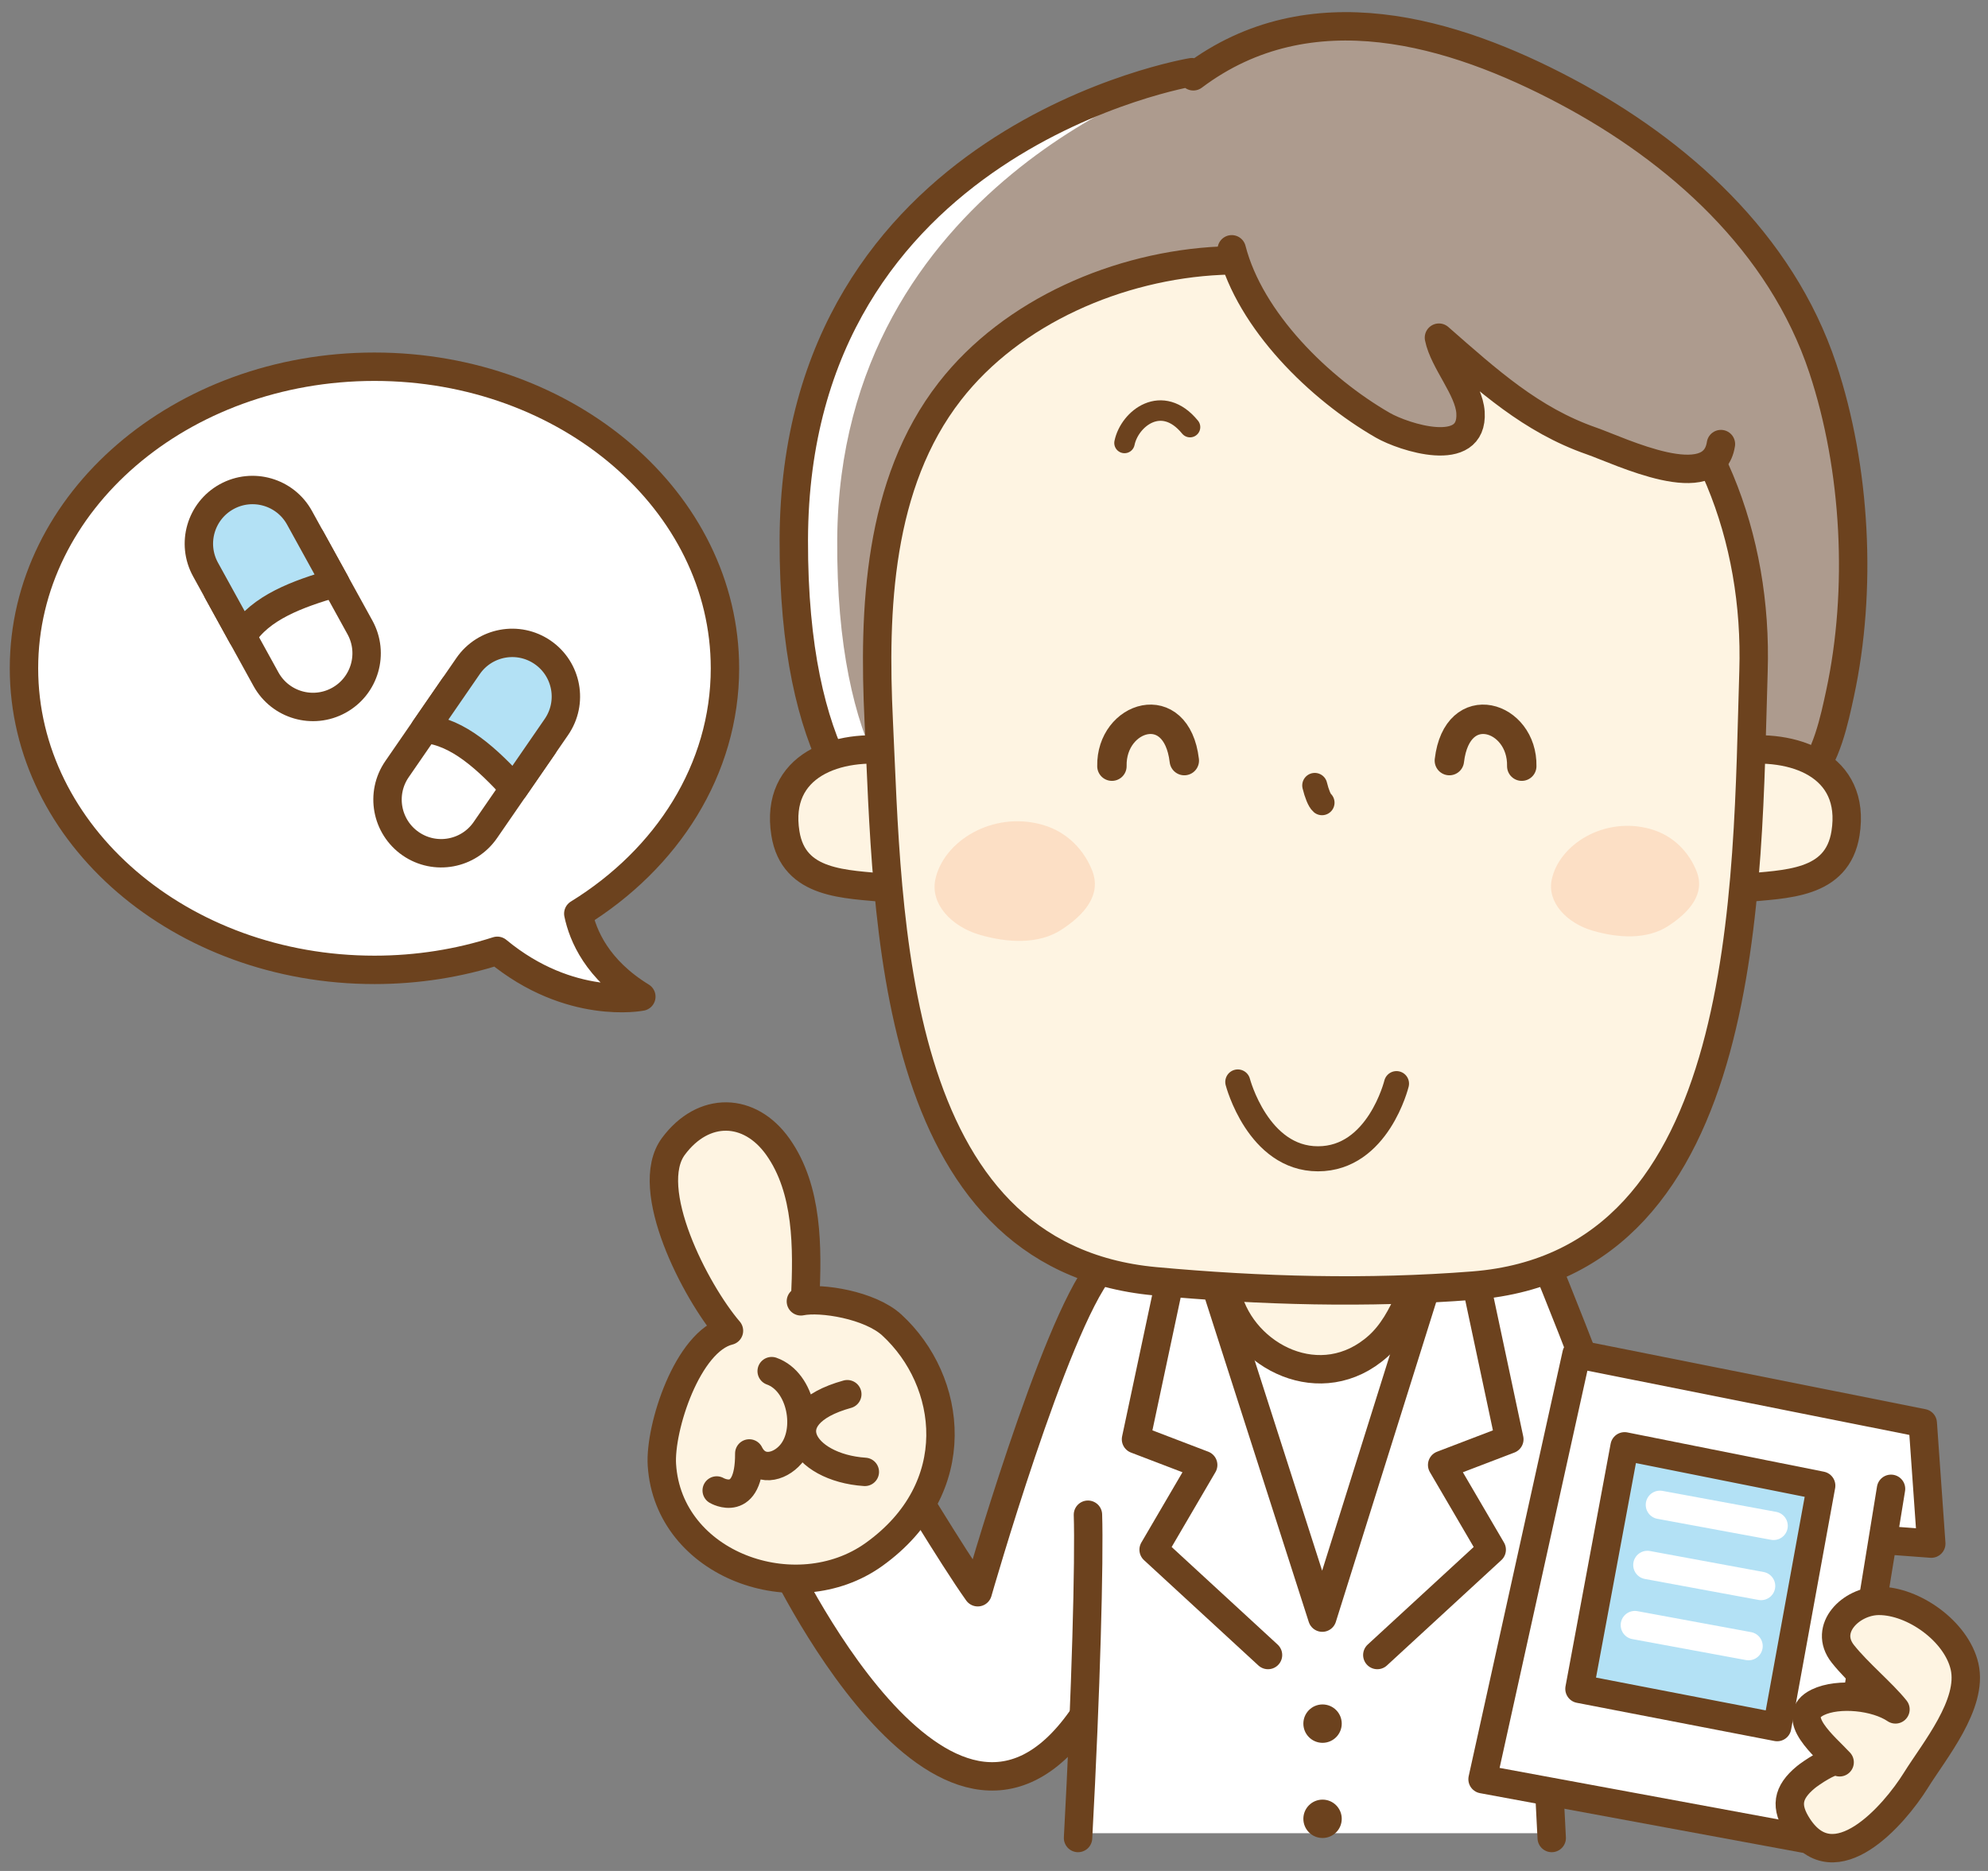 <?xml version="1.0" encoding="UTF-8"?>
<!DOCTYPE svg PUBLIC "-//W3C//DTD SVG 1.1//EN" "http://www.w3.org/Graphics/SVG/1.1/DTD/svg11.dtd">
<svg version="1.1" xmlns="http://www.w3.org/2000/svg" xmlns:xlink="http://www.w3.org/1999/xlink" x="0" y="0" width="1190" height="1120" viewBox="0, 0, 1190, 1120">
  <rect x="0" y="0" width="1190" height="1120" fill="#808080" stroke="none"/>
  <g id="Layer_1">
    <path d="M997.271,950.273 C975.271,874.273 923.271,748.273 923.271,748.273 L658.803,756.729 C630.804,791.227 585.271,950.273 585.271,950.273 C570.272,929.274 537.271,874.273 537.271,874.273 L465.271,926.273 C465.271,926.273 565.271,1142.27 647.271,1026.27 L648.693,1026.18 C647.789,1048.49 646.662,1072.53 645.312,1097.39 L928.841,1097.39 C927.22,1067.51 925.919,1038.82 924.943,1012.89 C938.032,1077.36 1101.271,1100.27 1101.271,1100.27 L1135.271,1016.27 z" fill="#FFFFFF"/>
    <path d="M923.271,751.153 C923.271,751.153 975.271,877.153 997.271,953.153 L1135.271,1019.15 L1101.271,1103.15 C1101.271,1103.15 930.271,1079.15 924.271,1011.15" fill="#FFFFFF"/>
    <path d="M923.271,751.153 C923.271,751.153 975.271,877.153 997.271,953.153 L1135.271,1019.15 L1101.271,1103.15 C1101.271,1103.15 930.271,1079.15 924.271,1011.15" fill-opacity="0" stroke="#6C421E" stroke-width="17" stroke-linecap="round" stroke-linejoin="round"/>
    <path d="M346.164,546.93 C399.316,514.179 433.955,460.602 433.955,400.059 C433.955,300.357 340.024,219.531 224.154,219.531 C108.283,219.531 14.351,300.357 14.351,400.059 C14.351,499.762 108.283,580.587 224.154,580.587 C250.025,580.587 274.797,576.547 297.68,569.178 C341.188,605.174 383.897,596.613 383.897,596.613 C357.47,580.432 348.882,560.038 346.164,546.93" fill="#FFFFFF"/>
    <path d="M346.164,546.93 C399.316,514.179 433.955,460.602 433.955,400.059 C433.955,300.357 340.024,219.531 224.154,219.531 C108.283,219.531 14.351,300.357 14.351,400.059 C14.351,499.762 108.283,580.587 224.154,580.587 C250.025,580.587 274.797,576.547 297.68,569.178 C341.188,605.174 383.897,596.613 383.897,596.613 C357.47,580.432 348.882,560.038 346.164,546.93 z" fill-opacity="0" stroke="#6C421E" stroke-width="17" stroke-linecap="round" stroke-linejoin="round"/>
    <g>
      <path d="M130.295,354.114 L159.209,406.585 C167.77,422.118 187.301,427.773 202.836,419.212 C218.372,410.65 224.024,391.118 215.463,375.583 L186.041,322.195 C168.217,323.279 140.907,336.925 130.295,354.114" fill="#FFFFFF"/>
      <path d="M130.295,354.114 L159.209,406.585 C167.77,422.118 187.301,427.773 202.836,419.212 C218.372,410.65 224.024,391.118 215.463,375.583 L186.041,322.195 C168.217,323.279 140.907,336.925 130.295,354.114 z" fill-opacity="0" stroke="#6C421E" stroke-width="17" stroke-linecap="round" stroke-linejoin="round"/>
      <path d="M200.8,348.98 L179.292,309.952 C170.732,294.417 151.201,288.765 135.665,297.325 C120.132,305.886 114.48,325.419 123.04,340.952 L145.054,380.9 C155.665,363.71 178.339,355.447 200.8,348.98" fill="#B3E1F5"/>
      <path d="M200.8,348.98 L179.292,309.952 C170.732,294.417 151.201,288.765 135.665,297.325 C120.132,305.886 114.48,325.419 123.04,340.952 L145.054,380.9 C155.665,363.71 178.339,355.447 200.8,348.98 z" fill-opacity="0" stroke="#6C421E" stroke-width="17" stroke-linecap="round" stroke-linejoin="round"/>
      <path d="M271.646,411.111 L237.644,460.437 C227.578,475.04 231.253,495.04 245.859,505.107 C260.462,515.173 280.46,511.493 290.527,496.89 L325.124,446.7 C316.185,431.241 291.765,412.915 271.646,411.111" fill="#FFFFFF"/>
      <path d="M271.646,411.111 L237.644,460.437 C227.578,475.04 231.253,495.04 245.859,505.107 C260.462,515.173 280.46,511.493 290.527,496.89 L325.124,446.7 C316.185,431.241 291.765,412.915 271.646,411.111 z" fill-opacity="0" stroke="#6C421E" stroke-width="17" stroke-linecap="round" stroke-linejoin="round"/>
      <path d="M307.768,471.88 L333.059,435.191 C343.125,420.587 339.448,400.589 324.844,390.523 C310.241,380.454 290.241,384.134 280.174,398.738 L254.29,436.292 C274.411,438.097 291.94,454.683 307.768,471.88" fill="#B3E1F5"/>
      <path d="M307.768,471.88 L333.059,435.191 C343.125,420.587 339.448,400.589 324.844,390.523 C310.241,380.454 290.241,384.134 280.174,398.738 L254.29,436.292 C274.411,438.097 291.94,454.683 307.768,471.88 z" fill-opacity="0" stroke="#6C421E" stroke-width="17" stroke-linecap="round" stroke-linejoin="round"/>
      <path d="M803.153,1088.78 C803.153,1095.13 798.01,1100.27 791.668,1100.27 C785.322,1100.27 780.18,1095.13 780.18,1088.78 C780.18,1082.44 785.322,1077.3 791.668,1077.3 C798.01,1077.3 803.153,1082.44 803.153,1088.78" fill="#6C421E"/>
    </g>
    <g>
      <path d="M803.153,1031.81 C803.153,1038.15 798.011,1043.3 791.668,1043.3 C785.322,1043.3 780.18,1038.15 780.18,1031.81 C780.18,1025.46 785.322,1020.32 791.668,1020.32 C798.011,1020.32 803.153,1025.46 803.153,1031.81" fill="#6C421E"/>
      <g>
        <path d="M647.271,1029.15 C565.271,1145.15 465.271,929.153 465.271,929.153 L537.271,877.153 C537.271,877.153 570.272,932.154 585.271,953.153 C585.271,953.153 630.804,794.107 658.803,759.609" fill="#FFFFFF"/>
        <path d="M647.271,1029.15 C565.271,1145.15 465.271,929.153 465.271,929.153 L537.271,877.153 C537.271,877.153 570.272,932.154 585.271,953.153 C585.271,953.153 630.804,794.107 658.803,759.609" fill-opacity="0" stroke="#6C421E" stroke-width="17" stroke-linecap="round" stroke-linejoin="round"/>
      </g>
    </g>
    <g>
      <g>
        <path d="M725.533,762.8 L791.513,968.352 L857.943,756.651" fill="#FFFFFF"/>
        <path d="M725.533,762.8 L791.513,968.352 L857.943,756.651" fill-opacity="0" stroke="#6C421E" stroke-width="17" stroke-linecap="round" stroke-linejoin="round"/>
      </g>
      <g>
        <path d="M884.343,771.647 L903.474,861.591 L863.259,876.966 L892.931,927.686 L824.453,990.734" fill="#FFFFFF"/>
        <path d="M884.343,771.647 L903.474,861.591 L863.259,876.966 L892.931,927.686 L824.453,990.734" fill-opacity="0" stroke="#6C421E" stroke-width="17" stroke-linecap="round" stroke-linejoin="round"/>
      </g>
      <g>
        <path d="M699.133,771.647 L680.002,861.591 L720.219,876.966 L690.547,927.686 L759.02,990.734" fill="#FFFFFF"/>
        <path d="M699.133,771.647 L680.002,861.591 L720.219,876.966 L690.547,927.686 L759.02,990.734" fill-opacity="0" stroke="#6C421E" stroke-width="17" stroke-linecap="round" stroke-linejoin="round"/>
      </g>
    </g>
    <g>
      <path d="M498.926,461.5 C484.095,432.496 472.997,388.859 473.163,323.202 C473.762,82.411 711.456,43.212 711.456,43.212 C711.456,43.212 471.31,147.68 531.31,463.68 z" fill="#FFFFFF"/>
      <path d="M709.02,45.438 C709.02,45.438 502.645,109.68 501.163,322.627 C500.709,387.626 511.647,430.828 525.87,459.542 L1082.462,463.68 C1093.802,453.037 1098.732,428.16 1101.742,413.723 C1114.542,352.425 1110.952,280.239 1091.842,220.869 C1067.802,146.162 1008.652,91.899 944.397,56.702 C879.678,21.253 776.993,-4.214 709.84,47.881" fill="#AD9B8E"/>
      <path d="M714.311,45.68 C784.334,-6.942 869.86,18.784 937.346,54.59 C1004.354,90.143 1066.021,144.954 1091.102,220.416 C1111.021,280.385 1114.771,353.301 1101.422,415.218 C1098.271,429.802 1093.131,454.93 1081.312,465.68 M713.456,43.212 C713.456,43.212 475.762,82.411 475.163,323.202 C474.998,388.859 486.096,432.496 500.926,461.5" fill-opacity="0" stroke="#6C421E" stroke-width="17" stroke-linecap="round" stroke-linejoin="round"/>
    </g>
    <g>
      <path d="M825.04,805.764 C841.7,790.814 848.2,763.823 856.461,744.273 C856.461,744.273 722.918,748.877 721.891,748.914 C722.956,748.876 734.18,773.908 734.706,775.907 C744.272,812.338 791.09,836.219 825.04,805.764" fill="#FEF4E2"/>
      <path d="M825.04,805.764 C841.7,790.814 848.2,763.823 856.461,744.273 C856.461,744.273 722.918,748.877 721.891,748.914 C722.956,748.876 734.18,773.908 734.706,775.907 C744.272,812.338 791.09,836.219 825.04,805.764 z" fill-opacity="0" stroke="#6C421E" stroke-width="17" stroke-linecap="round" stroke-linejoin="round"/>
      <g>
        <path d="M1043.161,531.663 C1068.812,529.122 1099.771,529.847 1104.711,498.831 C1111.192,458.031 1073.552,444.672 1039.062,449.581" fill="#FEF4E2"/>
        <path d="M1043.161,531.663 C1068.812,529.122 1099.771,529.847 1104.711,498.831 C1111.192,458.031 1073.552,444.672 1039.062,449.581" fill-opacity="0" stroke="#6C421E" stroke-width="17" stroke-linecap="round" stroke-linejoin="round"/>
      </g>
      <g>
        <path d="M531.672,531.663 C506.023,529.122 475.062,529.847 470.125,498.831 C463.643,458.031 501.284,444.672 535.778,449.581" fill="#FEF4E2"/>
        <path d="M531.672,531.663 C506.023,529.122 475.062,529.847 470.125,498.831 C463.643,458.031 501.284,444.672 535.778,449.581" fill-opacity="0" stroke="#6C421E" stroke-width="17" stroke-linecap="round" stroke-linejoin="round"/>
      </g>
      <path d="M962.466,201.352 C905.003,157.659 826.333,151.218 755.091,155.271 C688.072,159.081 618.068,175.998 573.749,229.58 C526.938,286.179 523.701,361.59 527.039,431.103 C532.888,552.929 534.68,751.969 692.517,766.445 C755.626,772.234 819.726,774 882.945,769.031 C1050.612,755.853 1046.652,528.482 1050.662,401.293 C1052.762,334.752 1027.752,263.056 979.238,215.797 C973.882,210.581 968.283,205.777 962.466,201.352" fill="#FEF4E2"/>
      <path d="M962.466,201.352 C905.003,157.659 826.333,151.218 755.091,155.271 C688.072,159.081 618.068,175.998 573.749,229.58 C526.938,286.179 523.701,361.59 527.039,431.103 C532.888,552.929 534.68,751.969 692.517,766.445 C755.626,772.234 819.726,774 882.945,769.031 C1050.612,755.853 1046.652,528.482 1050.662,401.293 C1052.762,334.752 1027.752,263.056 979.238,215.797 C973.882,210.581 968.283,205.777 962.466,201.352 z" fill-opacity="0" stroke="#6C421E" stroke-width="1"/>
      <path d="M928.851,526.572 C925.997,540.174 937.847,552.638 953.458,557.161 C968.605,561.559 985.915,562.62 998.671,554.276 C1011.311,546.003 1020.801,535.116 1015.641,521.781 C1011.391,510.827 1002.228,500.294 987.99,496.279 C960.392,488.5 933.269,505.478 928.851,526.572" fill="#FCDFC5"/>
      <path d="M559.88,526.501 C556.79,541.224 569.62,554.715 586.519,559.616 C602.915,564.376 621.654,565.525 635.464,556.491 C649.152,547.536 659.417,535.749 653.836,521.314 C649.238,509.453 639.316,498.054 623.901,493.705 C594.026,485.286 564.664,503.665 559.88,526.501" fill="#FCDFC5"/>
      <path d="M963.444,199.469 C935.309,177.643 900.557,162.801 859.575,157.804 C817.045,152.617 773.36,154.077 730.649,156.054 C669.756,158.87 605.811,186.365 568.543,234.294 C525.54,289.597 522.813,365.15 526.004,431.655 C531.569,547.521 530.956,752.274 691.485,766.996 C754.594,772.784 818.694,774.552 881.913,769.583 C1049.572,756.405 1045.622,529.031 1049.632,401.841 C1052.172,321.266 1022.262,245.101 963.444,199.469 z" fill-opacity="0" stroke="#6C421E" stroke-width="17" stroke-linecap="round" stroke-linejoin="round"/>
      <path d="M791.343,480.509 C789.853,479.273 788.165,474.962 787.005,470.184" fill-opacity="0" stroke="#6C421E" stroke-width="15" stroke-linecap="round" stroke-linejoin="round"/>
      <path d="M967.31,170.652 C1021.311,222.989 1035.221,262.68 1035.221,262.68 C1030.351,294.097 967.964,270.01 950.578,263.944 C914.572,251.386 888.787,227.919 859.339,202.127 C862.177,216.378 877.353,232.833 878.234,246.903 C880.027,275.512 837.933,261.582 825.769,254.582 C776.654,226.32 731.31,180.823 731.31,111.178" fill="#AD9B8E"/>
      <g>
        <path d="M737.31,149.241 C748.31,192.062 789.683,232.667 827.773,254.585 C839.933,261.582 882.027,275.512 880.234,246.903 C879.353,232.833 864.177,216.378 861.339,202.127 C890.787,227.919 916.572,251.386 952.578,263.944 C969.964,270.01 1025.261,297.253 1030.131,265.836" fill="#AD9B8E"/>
        <path d="M737.31,149.241 C748.31,192.062 789.683,232.667 827.773,254.585 C839.933,261.582 882.027,275.512 880.234,246.903 C879.353,232.833 864.177,216.378 861.339,202.127 C890.787,227.919 916.572,251.386 952.578,263.944 C969.964,270.01 1025.261,297.253 1030.131,265.836" fill-opacity="0" stroke="#6C421E" stroke-width="17" stroke-linecap="round" stroke-linejoin="round"/>
      </g>
      <path d="M712.345,255.68 C695.624,235.254 676.162,250.448 673.117,265.172" fill-opacity="0" stroke="#6C421E" stroke-width="12.258" stroke-linecap="round" stroke-linejoin="round"/>
      <path d="M928.842,1100.27 C924.038,1011.72 922.055,933.653 922.922,906.751" fill="#FFFFFF"/>
    </g>
    <path d="M928.842,1100.27 C924.038,1011.72 922.055,933.653 922.922,906.751" fill-opacity="0" stroke="#6C421E" stroke-width="17" stroke-linecap="round" stroke-linejoin="round"/>
    <path d="M651.235,906.751 C652.102,933.653 650.12,1011.72 645.313,1100.27" fill="#FFFFFF"/>
    <path d="M651.235,906.751 C652.102,933.653 650.12,1011.72 645.313,1100.27" fill-opacity="0" stroke="#6C421E" stroke-width="17" stroke-linecap="round" stroke-linejoin="round"/>
    <g>
      <path d="M708.917,455.316 C704.25,415.983 664.955,428.465 665.585,458.65 M867.578,455.316 C872.244,415.983 911.539,428.465 910.911,458.65" fill-opacity="0" stroke="#6C421E" stroke-width="17.6" stroke-linecap="round" stroke-linejoin="round"/>
      <path d="M740.935,647.686 C740.935,647.686 752.935,693.686 788.935,693.686 C824.935,693.686 835.935,648.686 835.935,648.686" fill-opacity="0" stroke="#6C421E" stroke-width="15" stroke-linecap="round" stroke-linejoin="round"/>
      <path d="M1131.952,891.246 L1097.371,1103.87 L887.45,1065.07 L943.7,810.566 L1150.952,851.923 L1156.042,924.046 L1130.332,922.133" fill="#FFFFFF"/>
    </g>
    <path d="M1131.952,891.246 L1097.371,1103.87 L887.45,1065.07 L943.7,810.566 L1150.952,851.923 L1156.042,924.046 L1130.332,922.133" fill-opacity="0" stroke="#6C421E" stroke-width="17" stroke-linecap="round" stroke-linejoin="round"/>
    <g>
      <path d="M1063.781,1033.86 L945.466,1010.99 L972.471,865.819 L1090.131,889.34 z" fill="#B3E1F5"/>
      <path d="M1063.781,1033.86 L945.466,1010.99 L972.471,865.819 L1090.131,889.34 L1063.781,1033.86 z" fill-opacity="0" stroke="#6C421E" stroke-width="17" stroke-linecap="round" stroke-linejoin="round"/>
      <g>
        <path d="M993.626,900.84 L1061.651,913.399" fill="#6C421E"/>
        <path d="M993.626,900.84 L1061.651,913.399" fill-opacity="0" stroke="#FFFFFF" stroke-width="17" stroke-linecap="round" stroke-linejoin="round"/>
      </g>
      <g>
        <path d="M986.127,936.839 L1054.151,949.398" fill="#6C421E"/>
        <path d="M986.127,936.839 L1054.151,949.398" fill-opacity="0" stroke="#FFFFFF" stroke-width="17" stroke-linecap="round" stroke-linejoin="round"/>
      </g>
      <g>
        <path d="M978.628,972.838 L1046.651,985.397" fill="#6C421E"/>
        <path d="M978.628,972.838 L1046.651,985.397" fill-opacity="0" stroke="#FFFFFF" stroke-width="17" stroke-linecap="round" stroke-linejoin="round"/>
      </g>
    </g>
    <g>
      <path d="M1124.582,958.326 C1108.281,958.404 1091.042,974.817 1103.131,990.073 C1112.062,1001.335 1126.682,1013.36 1134.612,1023.28 C1122.901,1015.35 1100.432,1013.13 1088.202,1019.02 C1070.062,1027.76 1092.802,1045.76 1101.192,1054.95 C1098.001,1051.46 1083.261,1061.98 1081.021,1063.83 C1069.692,1073.16 1068.542,1081.61 1076.411,1093.57 C1098.322,1126.85 1133.492,1087.15 1146.842,1065.72 C1157.911,1047.95 1181.141,1020.12 1175.962,997.587 C1171.112,976.516 1145.342,958.233 1124.582,958.326" fill="#FEF4E2"/>
      <path d="M1124.582,958.326 C1108.281,958.404 1091.042,974.817 1103.131,990.073 C1112.062,1001.335 1126.682,1013.36 1134.612,1023.28 C1122.901,1015.35 1100.432,1013.13 1088.202,1019.02 C1070.062,1027.76 1092.802,1045.76 1101.192,1054.95 C1098.001,1051.46 1083.261,1061.98 1081.021,1063.83 C1069.692,1073.16 1068.542,1081.61 1076.411,1093.57 C1098.322,1126.85 1133.492,1087.15 1146.842,1065.72 C1157.911,1047.95 1181.141,1020.12 1175.962,997.587 C1171.112,976.516 1145.342,958.233 1124.582,958.326 z" fill-opacity="0" stroke="#6C421E" stroke-width="17" stroke-linecap="round" stroke-linejoin="round"/>
    </g>
    <g>
      <g>
        <path d="M481.999,777.156 C483.365,747.221 483.776,712.078 465.633,686.492 C448.815,662.776 421.125,661.995 403.113,686.221 C384.318,711.5 416.225,773.152 436.352,796.633 C411.483,802.76 394.803,854.784 396.207,876.941 C400.022,937.022 476.289,964.067 523.109,930.573 C578.656,890.839 570.281,826.65 533.826,793.175 C520.784,781.2 491.473,776.514 479.402,779.018" fill="#FEF4E2"/>
        <path d="M481.999,777.156 C483.365,747.221 483.776,712.078 465.633,686.492 C448.815,662.776 421.125,661.995 403.113,686.221 C384.318,711.5 416.225,773.152 436.352,796.633 C411.483,802.76 394.803,854.784 396.207,876.941 C400.022,937.022 476.289,964.067 523.109,930.573 C578.656,890.839 570.281,826.65 533.826,793.175 C520.784,781.2 491.473,776.514 479.402,779.018" fill-opacity="0" stroke="#6C421E" stroke-width="17" stroke-linecap="round" stroke-linejoin="round"/>
      </g>
      <path d="M461.922,820.798 C479.812,827.122 485.358,856.654 473.387,870.54 C466.331,878.725 454.085,881.336 448.512,870.073 C448.676,903.807 429.014,892.239 429.014,892.239" fill="#FEF4E2"/>
      <path d="M507.183,834.607 C460.985,847.4 479.952,878.591 517.682,881.104 M461.921,820.798 C479.811,827.122 485.357,856.654 473.386,870.54 C466.33,878.725 454.084,881.336 448.511,870.073 C448.675,903.807 429.013,892.239 429.013,892.239" fill-opacity="0" stroke="#6C421E" stroke-width="17" stroke-linecap="round" stroke-linejoin="round"/>
    </g>
  </g>
</svg>
